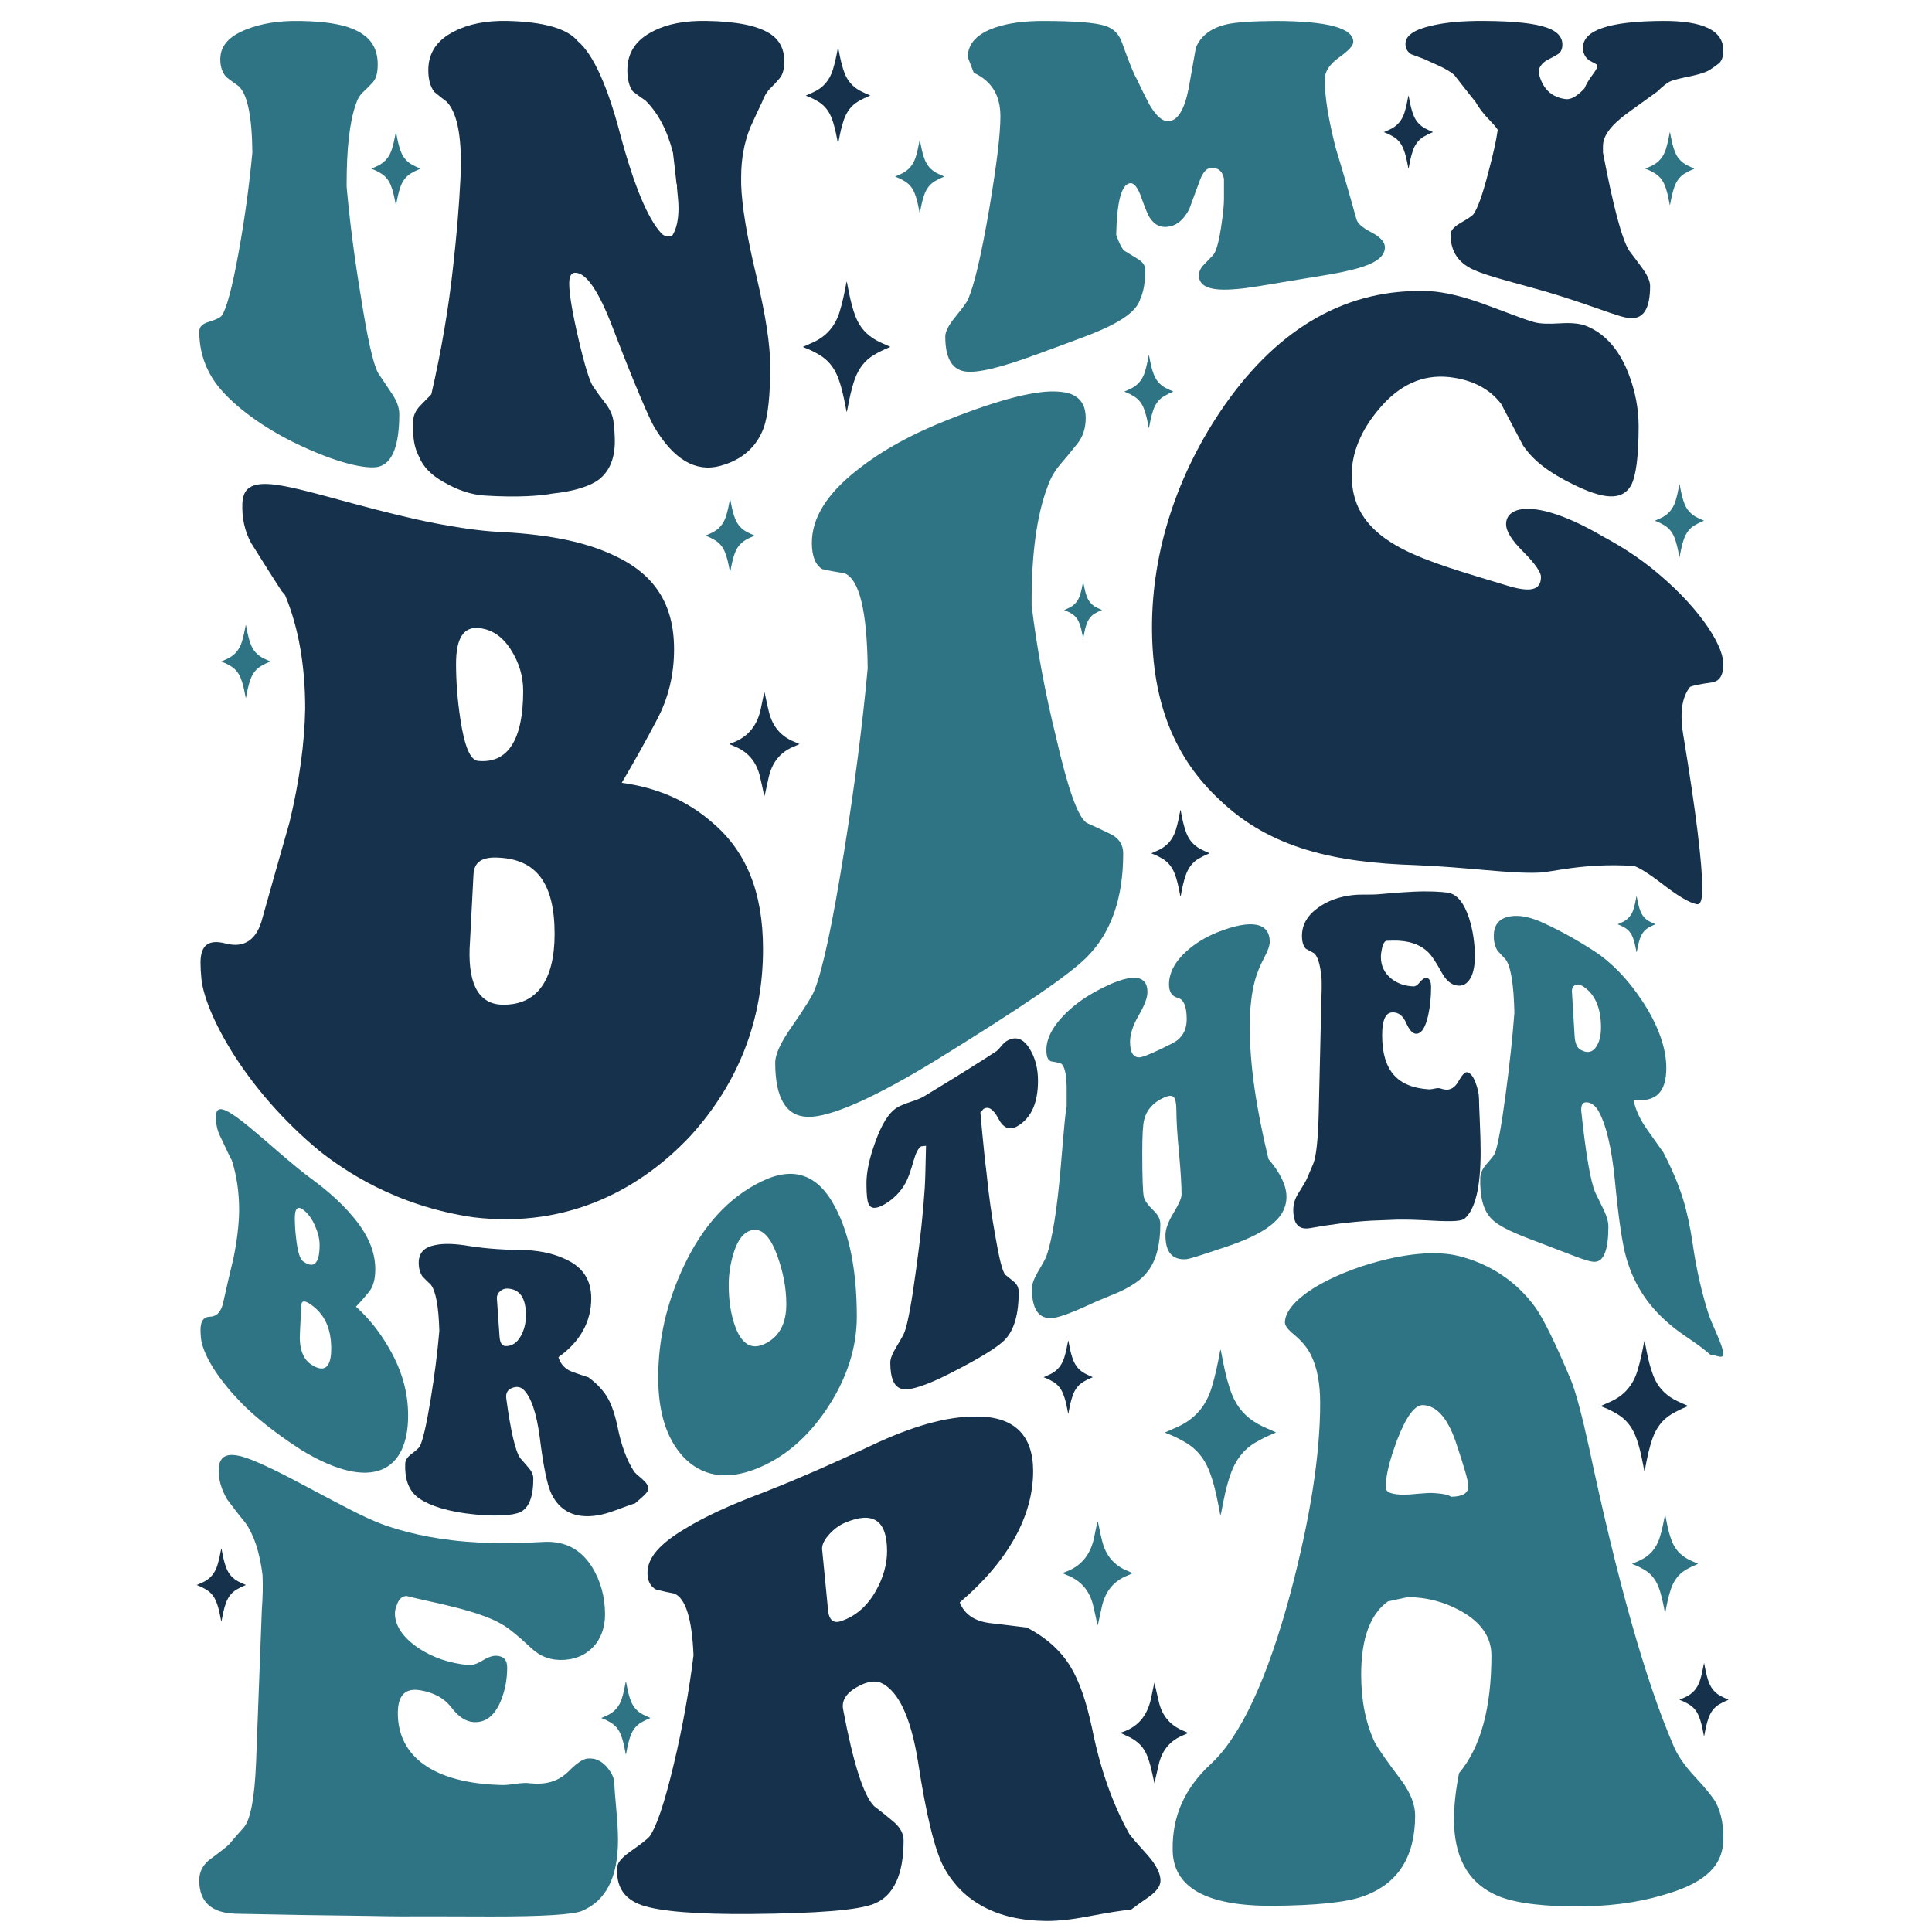 <?xml version="1.0" encoding="utf-8"?>
<!-- Generator: Adobe Illustrator 21.0.0, SVG Export Plug-In . SVG Version: 6.00 Build 0)  -->
<svg version="1.1" id="Layer_1" xmlns="http://www.w3.org/2000/svg" xmlns:xlink="http://www.w3.org/1999/xlink" x="0px" y="0px"
	 viewBox="0 0 1296 1296" style="enable-background:new 0 0 1296 1296;" xml:space="preserve">
<style type="text/css">
	.st0{fill:#FFFFFF;}
	.st1{fill:#2F7484;}
	.st2{fill:#16314B;}
</style>
<path class="st1" d="M1094.78,1049.05c1.79-0.8,3.43-1.52,5.07-2.25c6.9-3.09,11.32-8.32,13.54-15.53c1.5-4.86,2.51-9.82,3.42-14.81
	c0.03-0.14,0.07-0.29,0.23-0.41c0.36,1.86,0.7,3.72,1.08,5.57c0.85,4.17,1.84,8.3,3.41,12.27c2.07,5.25,5.59,9.17,10.54,11.87
	c2.23,1.21,4.59,2.12,6.89,3.2c-0.09,0.32-0.38,0.31-0.58,0.39c-2.63,1.07-5.18,2.3-7.62,3.75c-4.8,2.84-7.84,7.09-9.7,12.27
	c-1.79,4.97-2.8,10.14-3.77,15.31c-0.08,0.45-0.16,0.9-0.4,1.36c-0.19-1.04-0.38-2.09-0.59-3.13c-1.01-5.11-2.05-10.21-4.04-15.06
	c-1.87-4.54-4.79-8.18-9.02-10.71c-2.38-1.42-4.86-2.69-7.47-3.65C1095.48,1049.38,1095.19,1049.23,1094.78,1049.05z"/>
<path class="st1" d="M148.41,443.74c1.33-0.59,2.55-1.13,3.77-1.67c5.13-2.3,8.42-6.18,10.07-11.54c1.11-3.61,1.87-7.3,2.55-11.01
	c0.02-0.11,0.05-0.21,0.17-0.31c0.27,1.38,0.52,2.76,0.81,4.14c0.63,3.1,1.37,6.17,2.54,9.13c1.54,3.9,4.15,6.82,7.83,8.82
	c1.66,0.9,3.42,1.58,5.12,2.38c-0.07,0.24-0.28,0.23-0.43,0.29c-1.96,0.79-3.85,1.71-5.67,2.79c-3.57,2.11-5.83,5.27-7.21,9.12
	c-1.33,3.7-2.08,7.54-2.8,11.38c-0.06,0.33-0.12,0.67-0.3,1.01c-0.14-0.78-0.28-1.55-0.44-2.33c-0.75-3.8-1.52-7.59-3.01-11.2
	c-1.39-3.38-3.56-6.08-6.71-7.96c-1.77-1.06-3.61-2-5.56-2.72C148.93,443.99,148.72,443.88,148.41,443.74z"/>
<path class="st2" d="M772.32,572.43c1.58-0.7,3.03-1.34,4.47-1.99c6.08-2.73,9.98-7.33,11.94-13.69c1.32-4.29,2.21-8.66,3.02-13.06
	c0.02-0.13,0.06-0.25,0.2-0.37c0.32,1.64,0.62,3.28,0.96,4.91c0.75,3.68,1.63,7.32,3.01,10.82c1.83,4.63,4.93,8.09,9.29,10.46
	c1.97,1.07,4.05,1.87,6.08,2.82c-0.08,0.28-0.33,0.27-0.51,0.35c-2.32,0.94-4.57,2.03-6.72,3.3c-4.23,2.5-6.91,6.25-8.55,10.82
	c-1.57,4.39-2.47,8.94-3.32,13.5c-0.07,0.39-0.15,0.79-0.36,1.2c-0.17-0.92-0.34-1.84-0.52-2.76c-0.89-4.51-1.81-9-3.57-13.28
	c-1.64-4-4.23-7.21-7.95-9.44c-2.1-1.25-4.28-2.37-6.59-3.22C772.94,572.72,772.69,572.59,772.32,572.43z"/>
<path class="st2" d="M540.52,64.11c1.75-0.78,3.35-1.48,4.95-2.2c6.74-3.02,11.06-8.12,13.23-15.17c1.46-4.75,2.45-9.59,3.34-14.47
	c0.03-0.14,0.06-0.28,0.22-0.41c0.35,1.81,0.69,3.63,1.06,5.44c0.83,4.07,1.8,8.11,3.33,11.99c2.02,5.13,5.46,8.96,10.29,11.59
	c2.18,1.18,4.49,2.07,6.73,3.13c-0.09,0.31-0.37,0.3-0.57,0.38c-2.57,1.04-5.06,2.25-7.44,3.66c-4.69,2.77-7.65,6.93-9.47,11.99
	c-1.74,4.86-2.73,9.9-3.68,14.95c-0.08,0.44-0.16,0.87-0.39,1.33c-0.19-1.02-0.37-2.04-0.57-3.06c-0.98-4.99-2-9.97-3.95-14.71
	c-1.82-4.44-4.68-7.99-8.81-10.46c-2.33-1.39-4.74-2.63-7.3-3.57C541.21,64.44,540.93,64.3,540.52,64.11z"/>
<path class="st1" d="M600.47,118.44c1.33-0.59,2.55-1.13,3.77-1.67c5.13-2.3,8.42-6.18,10.07-11.54c1.11-3.61,1.87-7.3,2.55-11.01
	c0.02-0.11,0.05-0.21,0.17-0.31c0.27,1.38,0.52,2.76,0.81,4.14c0.63,3.1,1.37,6.17,2.54,9.13c1.54,3.9,4.15,6.82,7.83,8.82
	c1.66,0.9,3.42,1.58,5.12,2.38c-0.07,0.24-0.28,0.23-0.43,0.29c-1.96,0.79-3.85,1.71-5.67,2.79c-3.57,2.11-5.83,5.27-7.21,9.12
	c-1.33,3.7-2.08,7.54-2.8,11.38c-0.06,0.33-0.12,0.67-0.3,1.01c-0.14-0.78-0.28-1.55-0.44-2.33c-0.75-3.8-1.52-7.59-3.01-11.2
	c-1.39-3.38-3.56-6.08-6.71-7.96c-1.77-1.06-3.61-2-5.56-2.72C600.99,118.69,600.78,118.58,600.47,118.44z"/>
<path class="st1" d="M1110.1,349.29c1.33-0.59,2.55-1.13,3.77-1.67c5.13-2.3,8.42-6.18,10.07-11.54c1.11-3.61,1.87-7.3,2.55-11.01
	c0.02-0.11,0.05-0.21,0.17-0.31c0.27,1.38,0.52,2.76,0.81,4.14c0.63,3.1,1.37,6.17,2.54,9.13c1.54,3.9,4.15,6.82,7.83,8.82
	c1.66,0.9,3.42,1.58,5.12,2.38c-0.07,0.24-0.28,0.23-0.43,0.29c-1.96,0.79-3.85,1.71-5.67,2.79c-3.57,2.11-5.83,5.27-7.21,9.12
	c-1.33,3.7-2.08,7.54-2.8,11.38c-0.06,0.33-0.12,0.67-0.3,1.01c-0.14-0.78-0.28-1.55-0.44-2.33c-0.75-3.8-1.53-7.59-3.01-11.2
	c-1.39-3.38-3.56-6.08-6.71-7.96c-1.77-1.06-3.61-2-5.56-2.72C1110.62,349.53,1110.41,349.42,1110.1,349.29z"/>
<path class="st1" d="M754.16,262.69c1.33-0.59,2.55-1.13,3.77-1.67c5.13-2.3,8.42-6.18,10.07-11.54c1.11-3.61,1.87-7.3,2.55-11.01
	c0.02-0.11,0.05-0.21,0.17-0.31c0.27,1.38,0.52,2.76,0.81,4.14c0.63,3.1,1.37,6.17,2.54,9.13c1.54,3.9,4.15,6.82,7.83,8.82
	c1.66,0.9,3.42,1.58,5.12,2.38c-0.07,0.24-0.28,0.23-0.43,0.29c-1.96,0.79-3.85,1.71-5.67,2.79c-3.57,2.11-5.83,5.27-7.21,9.12
	c-1.33,3.7-2.08,7.54-2.8,11.38c-0.06,0.33-0.12,0.67-0.3,1.01c-0.14-0.78-0.28-1.55-0.44-2.33c-0.75-3.8-1.52-7.59-3.01-11.2
	c-1.39-3.38-3.56-6.08-6.71-7.96c-1.77-1.06-3.61-2-5.56-2.72C754.69,262.94,754.48,262.83,754.16,262.69z"/>
<path class="st2" d="M928.32,88.62c1.33-0.59,2.55-1.13,3.77-1.67c5.13-2.3,8.42-6.18,10.07-11.54c1.11-3.61,1.87-7.3,2.55-11.01
	c0.02-0.11,0.05-0.21,0.17-0.31c0.27,1.38,0.52,2.76,0.81,4.14c0.63,3.1,1.37,6.17,2.54,9.13c1.54,3.9,4.15,6.82,7.83,8.82
	c1.66,0.9,3.42,1.58,5.12,2.38c-0.07,0.24-0.28,0.23-0.43,0.29c-1.96,0.79-3.85,1.71-5.67,2.79c-3.57,2.11-5.83,5.27-7.21,9.12
	c-1.33,3.7-2.08,7.54-2.8,11.38c-0.06,0.33-0.12,0.67-0.3,1.01c-0.14-0.78-0.28-1.55-0.44-2.33c-0.75-3.8-1.52-7.59-3.01-11.2
	c-1.39-3.38-3.56-6.08-6.71-7.96c-1.77-1.06-3.61-2-5.56-2.72C928.84,88.87,928.63,88.76,928.32,88.62z"/>
<path class="st1" d="M736.47,1020.81c0.58,2.71,1.14,5.43,1.73,8.14c0.32,1.48,0.7,2.95,1.05,4.43c2.35,9.96,8.11,16.99,17.78,20.66
	c0.84,0.32,1.64,0.73,2.8,1.25c-1.34,0.61-2.37,1.15-3.44,1.56c-9.52,3.71-14.93,10.85-17.19,20.6c-0.84,3.62-1.58,7.27-2.38,10.9
	c-0.11,0.5-0.28,0.98-0.59,2.03c-1-4.91-1.92-9.22-2.96-13.52c-2.39-9.83-8.14-16.62-17.59-20.28c-0.85-0.33-1.66-0.73-2.48-1.09
	c0.07-0.64,0.57-0.69,0.96-0.82c11.58-3.99,17.74-12.44,19.96-24.17c0.6-3.2,1.34-6.38,2.01-9.57
	C736.24,1020.89,736.36,1020.85,736.47,1020.81z"/>
<path class="st2" d="M774.36,1128.69c1.07,4.59,2.05,8.79,3.02,12.99c2.23,9.64,8.02,16.15,17.23,19.69
	c0.7,0.27,1.38,0.61,2.06,0.94c0.05,0.02,0.05,0.13,0.12,0.35c-0.92,0.41-1.84,0.86-2.79,1.24c-8.88,3.5-14.34,9.96-16.57,19.18
	c-1.03,4.25-1.98,8.52-3.05,13.14c-0.86-3.88-1.56-7.44-2.45-10.96c-0.59-2.35-1.37-4.66-2.2-6.93c-2.2-6.02-6.38-10.25-12.08-13.04
	c-1.84-0.9-3.71-1.74-5.58-2.61c-0.03-0.76,0.68-0.72,1.09-0.86c11.34-3.89,17.06-12.32,19.21-23.67
	C772.95,1135.09,773.65,1132.07,774.36,1128.69z"/>
<path class="st2" d="M700.09,923.83c1.33-0.59,2.55-1.13,3.77-1.67c5.13-2.3,8.42-6.18,10.07-11.54c1.11-3.61,1.87-7.3,2.55-11.01
	c0.02-0.11,0.05-0.21,0.17-0.31c0.27,1.38,0.52,2.76,0.81,4.14c0.63,3.1,1.37,6.17,2.54,9.13c1.54,3.9,4.15,6.82,7.83,8.82
	c1.66,0.9,3.42,1.58,5.12,2.38c-0.07,0.24-0.28,0.23-0.43,0.29c-1.96,0.79-3.85,1.71-5.67,2.79c-3.57,2.11-5.83,5.27-7.21,9.12
	c-1.33,3.7-2.08,7.54-2.8,11.38c-0.06,0.33-0.12,0.67-0.3,1.01c-0.14-0.78-0.28-1.55-0.44-2.33c-0.75-3.8-1.52-7.59-3.01-11.2
	c-1.39-3.38-3.56-6.08-6.71-7.96c-1.77-1.06-3.61-2-5.56-2.72C700.61,924.07,700.4,923.96,700.09,923.83z"/>
<path class="st2" d="M1126.59,1140.21c1.33-0.59,2.55-1.13,3.77-1.67c5.13-2.3,8.42-6.18,10.07-11.54c1.11-3.61,1.87-7.3,2.55-11.01
	c0.02-0.11,0.05-0.21,0.17-0.31c0.27,1.38,0.52,2.76,0.81,4.14c0.63,3.1,1.37,6.17,2.54,9.13c1.54,3.9,4.15,6.82,7.83,8.82
	c1.66,0.9,3.42,1.58,5.12,2.38c-0.07,0.24-0.28,0.23-0.43,0.29c-1.96,0.79-3.85,1.71-5.67,2.79c-3.57,2.11-5.83,5.27-7.21,9.12
	c-1.33,3.7-2.08,7.54-2.8,11.38c-0.06,0.33-0.12,0.67-0.3,1.01c-0.14-0.78-0.28-1.55-0.44-2.33c-0.75-3.8-1.52-7.59-3.01-11.2
	c-1.39-3.38-3.56-6.08-6.71-7.96c-1.77-1.06-3.61-2-5.56-2.72C1127.11,1140.46,1126.9,1140.35,1126.59,1140.21z"/>
<path class="st1" d="M403.35,1152.45c1.33-0.59,2.55-1.13,3.77-1.67c5.13-2.3,8.42-6.18,10.07-11.54c1.11-3.61,1.87-7.3,2.55-11.01
	c0.02-0.11,0.05-0.21,0.17-0.31c0.27,1.38,0.52,2.76,0.81,4.14c0.63,3.1,1.37,6.17,2.54,9.13c1.54,3.9,4.15,6.82,7.83,8.82
	c1.66,0.9,3.42,1.58,5.12,2.38c-0.07,0.24-0.28,0.23-0.43,0.29c-1.96,0.79-3.85,1.71-5.67,2.79c-3.57,2.11-5.83,5.27-7.21,9.12
	c-1.33,3.7-2.08,7.54-2.8,11.38c-0.06,0.33-0.12,0.67-0.3,1.01c-0.14-0.78-0.28-1.55-0.44-2.33c-0.75-3.8-1.52-7.59-3.01-11.2
	c-1.39-3.38-3.56-6.08-6.71-7.96c-1.77-1.06-3.61-2-5.56-2.72C403.87,1152.7,403.66,1152.59,403.35,1152.45z"/>
<path class="st1" d="M1103.67,113.15c1.33-0.59,2.55-1.13,3.77-1.67c5.13-2.3,8.42-6.18,10.07-11.54c1.11-3.61,1.87-7.3,2.55-11.01
	c0.02-0.11,0.05-0.21,0.17-0.31c0.27,1.38,0.52,2.76,0.81,4.14c0.63,3.1,1.37,6.17,2.54,9.13c1.54,3.9,4.15,6.82,7.83,8.82
	c1.66,0.9,3.42,1.58,5.12,2.38c-0.07,0.24-0.28,0.23-0.43,0.29c-1.96,0.79-3.85,1.71-5.67,2.79c-3.57,2.11-5.83,5.27-7.21,9.12
	c-1.33,3.7-2.08,7.54-2.8,11.38c-0.06,0.33-0.12,0.67-0.3,1.01c-0.14-0.78-0.28-1.55-0.44-2.33c-0.75-3.8-1.53-7.59-3.01-11.2
	c-1.39-3.38-3.56-6.08-6.71-7.96c-1.77-1.06-3.61-2-5.56-2.72C1104.19,113.4,1103.98,113.29,1103.67,113.15z"/>
<path class="st1" d="M249.09,113.15c1.33-0.59,2.55-1.13,3.77-1.67c5.13-2.3,8.42-6.18,10.07-11.54c1.11-3.61,1.87-7.3,2.55-11.01
	c0.02-0.11,0.05-0.21,0.17-0.31c0.27,1.38,0.52,2.76,0.81,4.14c0.63,3.1,1.37,6.17,2.54,9.13c1.54,3.9,4.15,6.82,7.83,8.82
	c1.66,0.9,3.42,1.58,5.12,2.38c-0.07,0.24-0.28,0.23-0.43,0.29c-1.96,0.79-3.85,1.71-5.67,2.79c-3.57,2.11-5.83,5.27-7.21,9.12
	c-1.33,3.7-2.08,7.54-2.8,11.38c-0.06,0.33-0.12,0.67-0.3,1.01c-0.14-0.78-0.28-1.55-0.44-2.33c-0.75-3.8-1.52-7.59-3.01-11.2
	c-1.39-3.38-3.56-6.08-6.71-7.96c-1.77-1.06-3.61-2-5.56-2.72C249.61,113.4,249.4,113.29,249.09,113.15z"/>
<path class="st1" d="M473.25,359.29c1.33-0.59,2.55-1.13,3.77-1.67c5.13-2.3,8.42-6.18,10.07-11.54c1.11-3.61,1.87-7.3,2.55-11.01
	c0.02-0.11,0.05-0.21,0.17-0.31c0.27,1.38,0.52,2.76,0.81,4.14c0.63,3.1,1.37,6.17,2.54,9.13c1.54,3.9,4.15,6.82,7.83,8.82
	c1.66,0.9,3.42,1.58,5.12,2.38c-0.07,0.24-0.28,0.23-0.43,0.29c-1.96,0.79-3.85,1.71-5.67,2.79c-3.57,2.11-5.83,5.27-7.21,9.12
	c-1.33,3.7-2.08,7.54-2.8,11.38c-0.06,0.33-0.12,0.67-0.3,1.01c-0.14-0.78-0.28-1.55-0.44-2.33c-0.75-3.8-1.52-7.59-3.01-11.2
	c-1.39-3.38-3.56-6.08-6.71-7.96c-1.77-1.06-3.61-2-5.56-2.72C473.78,359.53,473.57,359.42,473.25,359.29z"/>
<path class="st2" d="M131.98,1063.24c1.33-0.59,2.55-1.13,3.77-1.67c5.13-2.3,8.42-6.18,10.07-11.54c1.11-3.61,1.87-7.3,2.55-11.01
	c0.02-0.11,0.05-0.21,0.17-0.31c0.27,1.38,0.52,2.76,0.81,4.14c0.63,3.1,1.37,6.17,2.54,9.13c1.54,3.9,4.15,6.82,7.83,8.82
	c1.66,0.9,3.42,1.58,5.12,2.38c-0.07,0.24-0.28,0.23-0.43,0.29c-1.96,0.79-3.85,1.71-5.67,2.79c-3.57,2.11-5.83,5.27-7.21,9.12
	c-1.33,3.7-2.08,7.54-2.8,11.38c-0.06,0.33-0.12,0.67-0.3,1.01c-0.14-0.78-0.28-1.55-0.44-2.33c-0.75-3.8-1.52-7.59-3.01-11.2
	c-1.39-3.38-3.56-6.08-6.71-7.96c-1.77-1.06-3.61-2-5.56-2.72C132.5,1063.49,132.29,1063.38,131.98,1063.24z"/>
<path class="st2" d="M538.58,232.7c2.37-1.05,4.55-2.01,6.71-2.98c9.14-4.1,15-11.02,17.94-20.56c1.98-6.44,3.33-13.01,4.54-19.61
	c0.03-0.19,0.09-0.38,0.3-0.55c0.48,2.46,0.93,4.92,1.44,7.38c1.13,5.52,2.44,10.99,4.52,16.26c2.74,6.95,7.4,12.15,13.96,15.72
	c2.95,1.61,6.09,2.81,9.13,4.24c-0.12,0.43-0.5,0.41-0.77,0.52c-3.48,1.41-6.86,3.05-10.09,4.96c-6.36,3.76-10.38,9.39-12.84,16.25
	c-2.36,6.59-3.7,13.42-4.99,20.28c-0.11,0.59-0.22,1.19-0.53,1.8c-0.26-1.38-0.5-2.77-0.78-4.14c-1.33-6.77-2.72-13.52-5.36-19.95
	c-2.47-6.01-6.35-10.84-11.95-14.18c-3.16-1.88-6.43-3.57-9.9-4.84C539.51,233.14,539.13,232.95,538.58,232.7z"/>
<path class="st1" d="M781.39,960.95c3.02-1.34,5.78-2.56,8.53-3.79c11.61-5.21,19.06-14,22.8-26.14c2.52-8.18,4.23-16.53,5.76-24.93
	c0.04-0.24,0.11-0.48,0.38-0.7c0.61,3.13,1.19,6.26,1.82,9.37c1.44,7.02,3.1,13.97,5.75,20.66c3.49,8.84,9.41,15.44,17.74,19.98
	c3.75,2.04,7.73,3.57,11.6,5.39c-0.15,0.54-0.64,0.52-0.98,0.66c-4.43,1.8-8.72,3.88-12.83,6.31c-8.08,4.78-13.19,11.94-16.32,20.66
	c-3.01,8.37-4.71,17.06-6.34,25.77c-0.14,0.75-0.28,1.51-0.68,2.29c-0.33-1.76-0.64-3.51-0.99-5.27c-1.69-8.6-3.45-17.19-6.81-25.35
	c-3.14-7.64-8.07-13.78-15.19-18.02c-4.01-2.39-8.17-4.53-12.58-6.15C782.57,961.52,782.09,961.27,781.39,960.95z"/>
<path class="st2" d="M1073.72,943.18c2.37-1.05,4.55-2.01,6.71-2.98c9.14-4.1,15-11.02,17.94-20.56c1.98-6.44,3.33-13.01,4.54-19.61
	c0.03-0.19,0.09-0.38,0.3-0.55c0.48,2.46,0.93,4.92,1.44,7.38c1.13,5.52,2.44,10.99,4.52,16.26c2.74,6.95,7.4,12.15,13.96,15.72
	c2.95,1.61,6.09,2.81,9.13,4.24c-0.12,0.43-0.5,0.41-0.77,0.52c-3.48,1.41-6.86,3.05-10.09,4.96c-6.36,3.76-10.38,9.39-12.84,16.25
	c-2.36,6.59-3.7,13.42-4.99,20.28c-0.11,0.59-0.22,1.19-0.53,1.8c-0.26-1.38-0.5-2.77-0.78-4.14c-1.33-6.77-2.72-13.52-5.36-19.95
	c-2.47-6.01-6.35-10.84-11.95-14.18c-3.16-1.88-6.43-3.57-9.9-4.84C1074.65,943.62,1074.28,943.43,1073.72,943.18z"/>
<path class="st2" d="M512.94,464.65c0.58,2.71,1.14,5.43,1.73,8.14c0.32,1.48,0.7,2.95,1.05,4.43c2.35,9.96,8.11,16.99,17.78,20.66
	c0.84,0.32,1.64,0.73,2.8,1.25c-1.34,0.61-2.37,1.15-3.44,1.56c-9.52,3.71-14.93,10.85-17.19,20.6c-0.84,3.62-1.58,7.27-2.38,10.9
	c-0.11,0.5-0.28,0.98-0.59,2.03c-1-4.91-1.92-9.22-2.96-13.52c-2.39-9.83-8.14-16.62-17.59-20.28c-0.85-0.33-1.66-0.73-2.48-1.09
	c0.07-0.64,0.57-0.69,0.96-0.82c11.58-3.99,17.74-12.44,19.96-24.17c0.6-3.2,1.34-6.38,2.01-9.57
	C512.72,464.73,512.83,464.69,512.94,464.65z"/>
<path class="st1" d="M713.88,409.21c1.03-0.46,1.96-0.87,2.9-1.29c3.95-1.77,6.48-4.76,7.75-8.88c0.86-2.78,1.44-5.62,1.96-8.47
	c0.02-0.08,0.04-0.16,0.13-0.24c0.21,1.06,0.4,2.13,0.62,3.18c0.49,2.38,1.05,4.75,1.95,7.02c1.19,3,3.2,5.25,6.03,6.79
	c1.28,0.69,2.63,1.21,3.94,1.83c-0.05,0.18-0.22,0.18-0.33,0.23c-1.5,0.61-2.96,1.32-4.36,2.14c-2.75,1.62-4.48,4.06-5.54,7.02
	c-1.02,2.84-1.6,5.8-2.15,8.76c-0.05,0.26-0.09,0.51-0.23,0.78c-0.11-0.6-0.22-1.19-0.34-1.79c-0.58-2.92-1.17-5.84-2.31-8.61
	c-1.07-2.6-2.74-4.68-5.16-6.12c-1.36-0.81-2.78-1.54-4.27-2.09C714.28,409.4,714.12,409.31,713.88,409.21z"/>
<path class="st1" d="M1085.14,620.01c1.03-0.46,1.96-0.87,2.9-1.29c3.95-1.77,6.48-4.76,7.75-8.88c0.86-2.78,1.44-5.62,1.96-8.47
	c0.02-0.08,0.04-0.16,0.13-0.24c0.21,1.06,0.4,2.13,0.62,3.18c0.49,2.38,1.05,4.75,1.95,7.02c1.19,3,3.2,5.25,6.03,6.79
	c1.28,0.69,2.63,1.21,3.94,1.83c-0.05,0.18-0.22,0.18-0.33,0.23c-1.5,0.61-2.96,1.32-4.36,2.14c-2.75,1.62-4.48,4.06-5.54,7.02
	c-1.02,2.84-1.6,5.8-2.15,8.76c-0.05,0.26-0.09,0.51-0.23,0.78c-0.11-0.6-0.22-1.19-0.34-1.79c-0.58-2.92-1.17-5.84-2.31-8.61
	c-1.07-2.6-2.74-4.68-5.16-6.12c-1.36-0.81-2.78-1.54-4.27-2.09C1085.54,620.2,1085.38,620.12,1085.14,620.01z"/>
<path class="st1" d="M169.29,102.24c-0.23-23.88-3.25-38.81-9.08-44.36c-2.02-1.41-4.82-3.49-8.41-6.18
	c-2.69-3.03-4.03-6.95-4.03-11.86c0-9.11,5.83-15.56,17.49-20.13c9.64-3.85,21.52-5.91,35.65-5.66c19.95,0.24,33.97,3.07,42.04,8.67
	c6.95,4.47,10.43,11.37,10.43,20.5c0,5.54-1.07,9.49-3.2,11.86c-2.13,2.37-4.32,4.58-6.56,6.62c-2.24,2.05-3.93,4.91-5.04,8.6
	c-4.03,11.58-6.05,29.2-6.05,52.92c0,0.66,0,1.32,0,1.98c2.02,22.96,5.15,47.23,9.42,72.93c4.48,28.87,8.41,46.25,11.77,52.23
	c2.91,4.32,6,8.91,9.25,13.78c3.25,4.87,4.88,9.38,4.88,13.54c0,21.32-4.71,33.3-14.12,35.47c-7.18,1.58-26.35-1.44-57.51-16.79
	c-25.11-12.64-41.82-26.97-50.11-37.51c-8.3-10.71-12.44-22.95-12.44-36.48c0-3.19,2.13-5.23,6.39-6.45
	c5.16-1.55,8.07-3.14,8.74-4.29c3.14-4.41,6.95-18.38,11.43-43.17C164.24,146.2,167.27,123.91,169.29,102.24z"/>
<path class="st2" d="M381.83,190.22c0,6.88,2.07,19.4,6.22,37.17c4.15,17.77,7.4,28.23,9.75,31.76c2.35,3.53,4.88,7.01,7.57,10.43
	c3.36,4.15,5.38,8.26,6.05,12.39c0.67,5.19,1.01,9.88,1.01,14.07c0,11.53-3.59,20.12-10.76,25.7c-5.83,4.33-16.26,7.8-31.28,9.38
	c-6.95,1.33-22.09,2.78-45.4,1.3c-8.97-0.6-18.16-3.65-27.58-9.18c-8.3-4.59-13.79-10.45-16.48-17.19
	c-2.47-4.88-3.7-10.32-3.7-16.32c0-1.04,0-2.15,0-3.33c0-1.18,0-2.55,0-4.12c0-3.4,1.46-6.65,4.37-9.85
	c2.47-2.48,5.04-5.12,7.74-7.91c6.73-29.27,11.54-57.6,14.46-84.33c2.46-21.54,4.15-41.53,5.04-59.77
	c1.35-26.67-1.68-44.24-9.08-52.11c-2.02-1.48-4.82-3.69-8.41-6.64c-2.69-3.49-4.04-8.34-4.04-14.6c0-11.66,5.83-20.31,17.49-26.08
	c9.42-4.89,21.3-7.25,35.65-6.96c24.43,0.59,40.13,5.15,47.08,13.52c10.53,8.93,20.06,30.28,28.59,62.79
	c9.42,34.98,18.61,56.62,27.58,66.24c2.24,2.2,4.71,2.6,7.4,1.22c2.69-4.33,4.04-10.37,4.04-18.19c0-2.96-0.34-7.51-1.01-13.67
	c0-0.54,0-1.22,0-2.03c-0.11-0.26-0.22-0.52-0.34-0.78c-0.67-6.45-1.46-13.32-2.35-20.63c-3.82-15.03-9.98-26.74-18.5-35.12
	c-2.02-1.32-4.82-3.33-8.41-6.05c-2.47-3.31-3.7-8.09-3.7-14.34c0-11.65,5.83-20.45,17.49-26.16c9.42-4.86,21.3-7.07,35.65-6.8
	c19.73,0.29,33.74,3.11,42.04,8.24c6.73,4.12,10.09,10.35,10.09,18.82c0,5.14-1.01,8.9-3.03,11.31c-2.02,2.42-4.15,4.72-6.39,6.92
	c-2.24,2.2-4.04,5.16-5.38,8.89c-2.69,5.64-5.38,11.44-8.07,17.41c-4.03,10-6.05,21.1-6.05,33.09c0-0.52,0,1.17,0,5.08
	c0.45,14.25,3.92,35.42,10.42,62.3c6.05,25.66,9.08,45.24,9.08,59.81c0,19.24-1.46,32.83-4.37,41.03
	c-4.71,12.85-14.46,21.62-29.26,25.6c-16.37,4.36-31.17-4.11-44.39-26.45c-3.36-5.97-12.56-26.95-27.58-66.11
	c-9.42-24.71-17.94-37.4-25.56-36.99C383.06,183.13,381.83,185.54,381.83,190.22z"/>
<path class="st1" d="M653.22,48.81c-1.35-3.46-2.69-6.95-4.04-10.46c0-9.06,6.28-15.9,18.83-20.04c8.74-2.91,19.28-4.26,31.61-4.26
	c21.07,0.01,34.86,1.1,41.37,3.14c5.83,1.71,9.75,5.61,11.77,11.7c4.71,13.2,7.96,21.11,9.75,24.04c2.69,5.75,5.49,11.42,8.41,17.03
	c4.71,8.12,9.19,11.81,13.45,11.29c6.05-0.74,10.43-8.49,13.12-22.68c1.57-8.95,3.14-17.83,4.71-26.63
	c3.36-8.08,10.31-13.26,20.85-15.67c6.05-1.36,16.82-2.08,32.29-2.22c34.98,0.06,52.46,4.65,52.46,14.09
	c0,2.45-3.19,5.86-9.58,10.41c-6.39,4.55-9.58,9.52-9.58,14.78c0,11.53,2.46,26.74,7.4,46.04c4.71,15.43,9.3,31.21,13.79,47.42
	c0.67,2.95,4.04,5.91,10.09,9.04c6.05,3.14,9.08,6.54,9.08,10.05c0,7.41-8.63,12.24-25.89,15.99c-7.63,1.82-19.96,3.65-37,6.48
	c-16.82,2.82-29.04,5-36.66,5.54c-16.82,1.53-25.22-1.29-25.22-9.17c0-2.43,1.06-4.78,3.2-7.02c2.13-2.23,4.2-4.39,6.22-6.47
	c2.02-2.07,3.81-8.24,5.38-18.27c1.34-8.81,2.02-15.28,2.02-19.57c0-8.56,0-13.02,0-13.52c-1.12-5.51-4.37-7.87-9.75-7.03
	c-2.69,0.59-5.04,3.84-7.06,9.85c-3.81,10.34-5.94,16.26-6.39,17.36c-3.36,6.63-7.62,10.6-12.78,11.77
	c-5.83,1.33-10.43-0.55-13.79-5.79c-1.13-1.51-3.25-6.66-6.39-15.53c-2.24-5.53-4.6-8.07-7.06-7.59c-5.61,1.1-8.63,12.48-9.08,34.62
	c2.02,5.68,3.81,9.2,5.38,10.6c2.91,1.77,6,3.66,9.25,5.66c3.25,2.01,4.88,4.43,4.88,7.3c0,8.07-1.12,14.54-3.36,19.4
	c-1.8,6.36-8.63,12.31-20.51,18.17c-4.49,2.25-10.15,4.66-16.98,7.25c-6.84,2.59-17.1,6.34-30.77,11.38
	c-25.11,9.31-41.82,13.44-50.11,11.73c-8.3-1.66-12.44-9.48-12.44-23.27c0-3.22,2.13-7.49,6.39-12.71c5.16-6.36,8.07-10.31,8.74-12
	c4.26-9.31,9.08-30.12,14.46-61.42c4.93-29.51,7.4-49.68,7.4-61.65C671.05,63.82,665.11,54.31,653.22,48.81z"/>
<path class="st2" d="M1075.29,102.4c6.73,35.25,12.66,58.44,17.82,66.1c2.91,3.73,5.94,7.77,9.08,12.16
	c3.14,4.4,4.71,8.19,4.71,11.21c0,15.56-4.71,22.6-14.13,21.44c-6.95-0.44-26.01-8.99-57.17-18.09
	c-25.11-7.11-41.82-11.01-50.11-15.8c-8.3-4.68-12.44-11.97-12.44-22.17c0-2.38,2.02-4.85,6.05-7.33c5.15-3,8.18-4.94,9.08-5.95
	c2.91-3.77,6.27-13.19,10.09-27.89c3.36-12.58,5.49-22.12,6.39-28.81c0-0.6-1.68-2.72-5.04-6.26c-4.26-4.35-7.51-8.5-9.75-12.54
	c-4.03-5.01-8.86-11.17-14.46-18.33c-2.24-1.88-5.5-3.84-9.75-5.85c-3.59-1.65-7.17-3.27-10.76-4.87c-2.02-0.7-4.82-1.74-8.41-3.11
	c-2.47-1.64-3.7-3.94-3.7-6.91c0-5.52,5.83-9.55,17.49-12.19c9.42-2.24,21.3-3.3,35.65-3.18c19.73,0.13,33.74,1.59,42.04,4.62
	c6.72,2.41,10.09,6.2,10.09,11.22c0,3.04-1.01,5.21-3.03,6.47c-2.02,1.27-4.15,2.44-6.39,3.52c-2.24,1.08-3.98,2.56-5.21,4.42
	c-1.23,1.87-1.51,3.94-0.84,6.24c2.69,9.5,8.63,14.88,17.82,15.97c3.36,0.39,7.51-1.93,12.44-7.16c1.12-2.77,3.03-5.94,5.72-9.57
	c2.02-2.73,3.03-4.6,3.03-5.57c0-0.49-0.39-0.92-1.18-1.31c-0.79-0.38-2.3-1.23-4.54-2.5c-2.69-2.1-4.03-4.86-4.03-8.31
	c0-11.91,17.71-17.8,53.14-18.03c27.35-0.22,41.03,6.35,41.03,19.75c0,4.25-1.07,7.23-3.2,8.89c-2.13,1.66-4.15,3.08-6.05,4.29
	c-1.91,1.21-5.55,2.49-10.93,3.75c-8.3,1.68-13.51,2.94-15.64,3.96c-2.13,1.02-4.99,3.34-8.58,6.82
	c-13.01,9.49-21.08,14.96-24.21,17.7c-8.07,6.62-12.11,12.75-12.11,18.86C1075.29,99.26,1075.29,100.71,1075.29,102.4z"/>
<path class="st2" d="M162.58,337.59c1.17-26.6,39.78-6.72,115.84,10.62c8.58,1.87,19.01,4.01,31.3,5.89
	c12.29,1.86,19.79,2.38,22.52,2.54c31.2,1.46,57.53,5.65,78.98,15.63c27.29,12.43,40.95,32.26,40.95,63.33
	c0,16.96-3.8,32.67-11.41,47.09c-7.61,14.41-15.5,28.6-23.69,42.43c23.4,3.18,43.68,11.72,60.85,26.74
	c22.61,19.21,33.93,46.55,33.93,84.83c0,47.06-16.19,89.45-48.56,125.15c-32.37,34.58-80.93,62.47-145.67,54.73
	c-52.65-7.64-86.98-31.73-102.96-44.21c-50.71-41.79-77.23-93.02-79.56-115.78c-0.39-4.17-0.59-7.73-0.59-10.69
	c0-12.27,5.65-15.88,16.97-12.97c12.87,3.39,21.06-3.08,24.57-17.09c5.85-20.91,11.89-42.21,18.14-64.12
	c6.63-27.44,10.14-53.36,10.53-76.26c0-29.22-4.49-54.69-13.46-76.19c-0.78-0.91-1.56-1.83-2.34-2.75
	c-5.46-8.45-12.28-19.15-20.48-32.31C164.14,356.29,162.19,347.42,162.58,337.59z M305.92,445.14c0,12.21,0.97,24.71,2.92,37.45
	c2.72,18.01,6.63,27.25,11.7,27.81c20.27,2.03,30.42-14.41,30.42-46.91c0-10.02-2.84-19.3-8.48-28.02
	c-5.66-8.73-12.78-13.37-21.35-14.16C310.98,420.34,305.92,428.1,305.92,445.14z M334.59,575.32c-10.92-0.68-16.58,2.73-16.97,11.28
	c-0.78,15.17-1.56,30.17-2.34,44.99c-1.96,26.65,4.87,41.26,20.48,42.32c24.18,1.13,36.27-16.08,36.27-47.42
	C372.03,592.24,359.54,576.52,334.59,575.32z"/>
<path class="st1" d="M582.05,448.35c-0.39-38.75-5.66-60.09-15.8-63.93c-3.51-0.42-8.39-1.25-14.63-2.63
	c-4.68-2.83-7.02-8.75-7.02-17.67c0-16.66,10.14-32.95,30.42-48.82c16.76-13.33,37.44-24.57,62.01-34.16
	c34.71-13.71,59.09-19.69,73.13-18.41c12.08,0.71,18.14,6.55,18.14,17.71c0,6.78-1.86,12.48-5.56,17.16
	c-3.71,4.68-7.51,9.28-11.41,13.8c-3.9,4.53-6.83,9.7-8.78,15.51c-7.02,18.68-10.53,44.24-10.53,76.44c0,0.89,0,1.79,0,2.68
	c3.51,28.93,8.97,58.4,16.38,88.47c7.8,34.21,14.62,53.48,20.48,57.48c5.06,2.26,10.43,4.75,16.09,7.52
	c5.65,2.78,8.48,7.16,8.48,13.03c0,30.2-8.19,53.39-24.57,69.68c-12.49,12.49-45.84,34.89-100.04,68.37
	c-43.69,26.86-72.75,39.1-87.17,38.6c-14.43-0.46-21.65-12.68-21.65-36.39c0-5.57,3.7-13.55,11.12-24.14
	c8.97-12.91,14.04-21.15,15.21-24.4c5.46-13.46,12.08-44.27,19.89-93.06C573.28,527.39,578.54,486.39,582.05,448.35z"/>
<path class="st2" d="M1033.69,386.95c0-3.02-3.9-8.83-11.7-16.66c-7.81-7.78-11.7-13.79-11.7-18.75c0-12.91,21.84-17.08,65.52,8.65
	c-0.39-0.21,3.12,1.56,10.53,5.98c7.41,4.44,14.23,9.2,20.48,14.09c31.98,25.39,48.36,51.26,49.14,63.94
	c0.38,8.58-2.34,13.05-8.19,13.68c-8.19,1.08-12.87,2.24-14.04,2.86c-5.47,6.85-7.02,17.41-4.68,31.67
	c8.58,51.8,12.87,87.21,12.87,103.69c0,7.37-1.17,10.82-3.51,10.44c-5.47-0.88-13.46-5.98-23.99-14.1
	c-10.53-8.06-16.77-11.39-18.72-11.57c-33.55-2.17-54.8,4.35-63.77,4.52c-19.51,0.78-47-3.64-82.49-5.07
	c-53.44-1.68-97.12-11.04-131.05-43.53c-30.42-28.1-45.63-65.67-45.63-116.09c0-50.29,16.38-102.7,49.14-149.52
	c36.27-51.52,82.1-78.38,137.48-75.84c8.19,0.47,19.98,2.81,35.39,8.39c15.4,5.62,26.81,10.25,34.22,12.36
	c3.9,1.12,9.74,1.29,17.55,0.8c7.8-0.5,13.65,0.18,17.55,1.77c12.48,5.09,21.84,15.63,28.08,31.34c4.68,11.87,7.02,23.99,7.02,35.87
	c0,20.39-1.76,33.83-5.25,40.05c-6.22,10.37-19.06,8.68-38.49-0.9c-15.56-7.57-26.84-15.69-33.83-26.26
	c-5.06-9.58-9.92-18.8-14.58-27.71c-7.39-9.87-19.06-16.36-35-18.11c-17.89-1.9-33.44,5.35-46.66,21.03
	c-12.45,14.49-18.67,29.83-18.67,44.81c0,22.26,11.25,37.52,33.78,49.31c18.24,9.4,41.35,15.84,69.3,24.37
	C1025.73,397.46,1033.69,396.54,1033.69,386.95z"/>
<path class="st1" d="M144.87,748.53c0.43-11.71,14.68,0.53,42.75,24.92c3.16,2.7,7.02,5.99,11.55,9.7c4.53,3.71,7.3,5.79,8.31,6.54
	c11.51,8.39,21.23,16.86,29.15,26.31c10.07,11.94,15.11,23.35,15.11,35.45c0,6.6-1.4,11.67-4.21,15.15
	c-2.81,3.48-5.72,6.79-8.74,9.93c8.64,7.8,16.12,17.12,22.46,28.31c8.35,14.51,12.52,29.18,12.52,44.74
	c0,36.97-23.9,52.12-71.68,23.06c-19.43-12.47-32.1-23.61-38-29.36c-18.71-18.59-28.5-35.65-29.36-46.34
	c-0.15-1.89-0.22-3.52-0.22-4.92c0-5.74,2.08-8.62,6.26-8.76c4.75-0.08,7.77-3.49,9.07-10.03c2.16-9.77,4.39-19.37,6.69-28.81
	c2.45-11.85,3.74-22.64,3.89-32.38c0-12.45-1.66-23.67-4.97-33.85c-0.29-0.47-0.58-0.95-0.86-1.43c-2.02-4.2-4.53-9.48-7.56-15.96
	C145.44,756.97,144.72,752.87,144.87,748.53z M197.77,817.15c0,4.75,0.36,9.84,1.08,15.28c1.01,7.68,2.45,12.19,4.32,13.57
	c7.48,5.45,11.23,1.6,11.23-10.96c0-3.86-1.05-8.14-3.13-12.89c-2.09-4.75-4.72-8.28-7.88-10.65
	C199.64,808.71,197.77,810.53,197.77,817.15z M208.35,874.98c-4.03-2.79-6.12-2.61-6.26,0.76c-0.29,5.96-0.58,11.91-0.86,17.83
	c-0.72,10.59,1.8,17.96,7.56,21.77c8.92,5.83,13.39,1.99,13.39-10.7C222.17,890.88,217.56,881.29,208.35,874.98z"/>
<path class="st2" d="M339.62,938.23c3.02,22.22,6.12,35.22,9.28,39.78c1.87,2.12,3.81,4.37,5.83,6.73c2.01,2.37,3.02,4.73,3.02,7.12
	c0,12.24-2.95,19.76-8.85,22.54c-4.61,2.1-16.92,3.42-36.92,0.74c-16.41-2.3-27.31-6.83-32.71-11.49c-5.4-4.7-7.88-12.09-7.45-21.98
	c0.15-2.24,1.51-4.31,4.1-6.27c3.17-2.4,5.04-4.1,5.61-5.01c2.01-3.73,4.46-14.11,7.34-31.63c2.59-15.73,4.53-31.05,5.83-45.87
	c-0.43-16.54-2.38-27.04-5.83-31.26c-1.29-1.17-3.1-2.91-5.4-5.25c-1.73-2.5-2.59-5.58-2.59-9.22c0-6.82,3.74-10.62,11.23-11.98
	c6.05-1.26,13.67-0.86,22.89,0.7c3.31,0.5,6.33,0.89,9.07,1.19c12.81,1.38,20.87,1.34,24.18,1.39c11.95,0.06,22.46,2.02,31.52,6.42
	c11.23,5.26,16.84,13.69,16.84,26.11c0,15.41-7.34,29.05-22.02,39.39c1.44,4.78,4.53,8.11,9.28,9.87c7.05,2.56,10.65,3.64,10.8,3.63
	c5.9,4.38,10.29,9.07,13.17,14.25c2.59,4.61,4.75,11.06,6.48,19.29c2.45,12.23,6.12,22.1,11.01,29.69c0.29,0.53,2.16,2.28,5.61,5.19
	c2.59,2.21,3.89,4.28,3.89,6.23c0,1.5-1.22,3.31-3.67,5.4c-1.73,1.47-3.45,2.99-5.18,4.57c-2.59,0.74-6.84,2.3-12.74,4.48
	c-4.9,1.84-9.07,3-12.52,3.55c-14.97,2.36-25.26-2.83-30.88-14.57c-2.74-5.75-5.33-18.12-7.77-37.7
	c-2.16-16.41-5.83-27.21-11.01-32.18c-1.73-1.55-3.82-2.03-6.26-1.45C340.77,931.67,339.05,934.15,339.62,938.23z M340.27,864.37
	c-1.87-0.07-3.56,0.61-5.07,2.06c-1.51,1.44-2.13,3.22-1.84,5.33c0.58,8.34,1.15,16.62,1.73,24.81c0.29,4.14,1.58,6.27,3.89,6.37
	c4.32,0.19,7.77-2.06,10.36-6.65c2.3-4.12,3.46-8.76,3.46-13.88C352.8,870.53,348.62,864.66,340.27,864.37z"/>
<path class="st1" d="M574.76,883.28c0,20.99-6.84,42.09-20.51,62.37c-12.95,19.11-28.57,32.3-46.85,39.56
	c-20.44,8.08-36.85,5.04-49.23-8.15c-11.09-12.13-16.63-29.73-16.63-52.91c0-25.59,5.61-50.13,16.84-74.14
	c12.96-27.81,30.45-46.84,52.47-57.5c21.3-10.38,37.79-5.01,49.44,17.34C569.93,828.02,574.76,852.59,574.76,883.28z M527.47,874.88
	c0-10.83-2.09-21.84-6.26-33.07c-5.18-14.06-11.59-19.32-19.22-15.78c-4.46,2.06-7.92,7.45-10.36,16.13
	c-1.87,6.61-2.81,13.19-2.81,19.74c0,11.15,1.58,20.8,4.75,28.99c4.32,10.93,10.65,14.56,19,10.79
	C522.5,897.16,527.47,888.16,527.47,874.88z"/>
<path class="st2" d="M661.77,786.76c1.44,14.58,3.38,28.56,5.83,42c2.59,15.3,4.82,24.1,6.69,26.29c1.87,1.48,3.85,3.09,5.94,4.82
	c2.09,1.74,3.13,4.06,3.13,6.91c0,14.66-3.02,25.26-9.07,31.7c-4.61,5.01-16.92,12.57-36.92,22.77
	c-15.98,8.14-26.67,11.59-32.06,10.52c-5.4-1.08-8.1-6.98-8.1-17.76c0-2.53,1.37-6.01,4.1-10.5c3.31-5.46,5.18-8.93,5.61-10.35
	c2.16-6.08,4.68-19.78,7.56-41.29c2.88-20.65,4.82-38.95,5.83-54.74c0.29-4.14,0.57-13.64,0.86-28.53
	c-1.08,0.13-2.16,0.25-3.24,0.38c-1.87,1.12-3.53,4.22-4.97,9.29c-2.02,7.17-3.82,12.18-5.4,15.03
	c-3.31,6.15-8.13,11.05-14.47,14.69c-5.33,3.06-8.78,2.98-10.36-0.2c-1.01-1.98-1.51-6.62-1.51-13.95c0-7.67,1.94-16.81,5.83-27.48
	c4.32-12.3,9.28-20.16,14.9-23.51c2.01-1.2,5.04-2.45,9.07-3.76c4.03-1.3,7.05-2.57,9.07-3.79c24.18-14.68,40.38-24.88,48.58-30.35
	c0.72-0.59,1.73-1.68,3.02-3.26c1.3-1.58,2.45-2.67,3.45-3.28c6.05-3.65,11.23-1.97,15.55,5.1c3.74,6.01,5.61,13.18,5.61,21.45
	c0,14.98-4.61,25.12-13.82,30.48c-5.18,3.02-9.43,1.33-12.74-5.04c-3.31-6.36-6.62-8.53-9.93-6.55c-0.72,0.78-1.44,1.56-2.16,2.34
	c0.43,5.51,1.44,15.99,3.02,31.51C661.05,780.7,661.41,783.73,661.77,786.76z"/>
<path class="st1" d="M778.36,821.13c0,13.69-2.74,24.2-8.21,31.44c-4.03,5.5-10.73,10.22-20.08,14.37
	c-1.73,0.77-4.57,1.94-8.53,3.55c-3.96,1.61-7.02,2.93-9.18,3.94c-13.68,6.36-22.82,9.73-27.42,9.8
	c-8.5,0.15-12.74-6.44-12.74-19.94c0-2.7,1.31-6.35,3.92-10.96c3.48-5.78,5.44-9.43,5.88-10.92c3.92-11.07,7.12-31.17,9.59-60.06
	c2.18-26.56,3.48-39.88,3.92-40.13c0-3.4,0-6.8,0-10.19c0.14-9.54-0.94-15.62-3.24-18.22c-0.58-0.56-2.81-1.15-6.69-1.75
	c-2.45-0.36-3.67-2.92-3.67-7.7c0-7.59,4.03-15.52,12.09-23.71c5.61-5.71,12.38-10.8,20.3-15.19c23.61-13.05,35.41-12.46,35.41,0.02
	c0,3.77-1.94,8.94-5.83,15.57c-3.89,6.64-5.83,12.58-5.83,17.81c0,7.03,2.09,10.49,6.26,10.41c2.01-0.09,6.48-1.85,13.39-5.12
	c6.62-3.13,10.65-5.2,12.09-6.4c4.17-3.34,6.26-7.99,6.26-14.01c0-8.56-1.98-13.36-5.94-14.36c-3.96-0.99-5.94-3.98-5.94-9.02
	c0-7.72,3.96-15.27,11.88-22.43c5.76-5.09,12.52-9.29,20.3-12.43c23.61-9.44,35.41-6.31,35.41,6.29c0,2.37-1.15,5.72-3.46,10.09
	c-3.02,5.7-5.18,10.99-6.48,15.82c-2.3,8.47-3.45,18.89-3.45,31.34c0,24.93,4.17,53.91,12.52,88.41
	c8.06,9.41,12.09,18.05,12.09,25.32c0,14.95-14.32,25.11-42.97,34.43c-13.53,4.5-21.67,7.25-24.4,7.49
	c-9.21,0.59-13.82-4.67-13.82-16.1c0-3.99,1.8-8.97,5.4-14.92c3.6-5.94,5.4-10.04,5.4-12.32c0-6.45-0.58-15.89-1.73-28.18
	c-1.15-12.28-1.73-21.62-1.73-28.13c0-4.46-0.54-7.42-1.62-8.89c-1.08-1.47-3.35-1.43-6.8,0.15c-7.2,3.29-11.59,8.27-13.17,14.73
	c-0.86,3-1.3,10.3-1.3,21.99c0,16.9,0.36,26.97,1.08,30.01c0.57,2.37,2.66,5.26,6.26,8.79
	C776.78,814.78,778.36,817.91,778.36,821.13z"/>
<path class="st2" d="M886.54,656.52c-0.86-9.46-2.59-15.17-5.18-17.19c-1.3-0.63-3.1-1.62-5.4-2.91c-1.73-1.79-2.59-4.68-2.59-8.69
	c0-7.45,3.74-13.94,11.23-19.13c6.19-4.35,13.82-7.2,22.89-8.17c1.73-0.22,4.35-0.36,7.88-0.34c3.53,0.02,6.22,0,8.1-0.12
	c4.89-0.31,12.88-1.22,23.97-1.79c11.08-0.54,18.93-0.02,23.54,0.59c6.19,0.84,11.01,6.6,14.47,17.11
	c2.59,8.16,3.89,16.78,3.89,25.8c0,5.71-0.86,10.33-2.59,13.87c-2.3,4.36-5.47,6.17-9.5,5.53c-3.89-0.62-7.2-3.38-9.93-8.35
	c-4.03-7.34-7.13-11.94-9.28-13.95c-5.33-5.2-13.17-8.03-23.54-7.81c-3.02,0.07-4.61,0.15-4.75,0.15c-1.44,0.8-2.45,3.06-3.02,6.78
	c-0.29,1.31-0.43,2.61-0.43,3.91c0,6.12,2.38,10.98,7.12,14.77c4.17,3.25,9.14,4.91,14.9,5.1c1.15,0.04,2.55-0.93,4.21-2.9
	c1.65-1.97,3.06-2.9,4.21-2.82c2.16,0.15,3.24,2.3,3.24,6.41c0,6.55-0.65,12.79-1.94,18.73c-1.87,8.36-4.61,12.47-8.21,12.33
	c-2.3-0.09-4.5-2.52-6.59-7.29c-2.09-4.76-5.15-7.14-9.18-7.04c-4.61,0.12-6.91,5.25-6.91,15.31c0,23.95,10.43,35,31.31,36.33
	c0.86,0.06,2.23-0.12,4.1-0.54c1.87-0.41,3.31-0.36,4.32,0.14c1.01,0.3,1.87,0.5,2.59,0.58c3.6,0.43,6.59-1.46,8.96-5.71
	c2.37-4.24,4.28-6.2,5.72-5.94c2.16,0.4,4.03,2.69,5.61,6.85c1.58,4.17,2.38,7.9,2.37,11.18c0,1.93,0.18,6.93,0.54,15.06
	c0.36,8.13,0.54,14.86,0.54,20.15c0,23.92-3.6,38.9-10.8,44.96c-2.73,2.22-11.88,1.92-27.42,1.05c-4.32-0.23-10.22-0.45-17.71-0.38
	c-6.19,0.26-12.24,0.51-18.14,0.72c-13.53,0.84-27.06,2.55-40.59,5.02c-7.34,1.2-11.01-2.82-11.01-12.34
	c0-3.76,1.08-7.36,3.24-10.79c3.6-5.71,5.61-9.16,6.05-10.43c1.37-3.23,2.74-6.45,4.1-9.66c2.01-4.89,3.24-16.32,3.67-34.01
	c0.58-25.06,1.15-49.69,1.73-73.9C886.61,666.53,886.68,661.13,886.54,656.52z"/>
<path class="st1" d="M1060.78,745.94c3.02,28.26,6.12,46.35,9.28,53.86c1.87,3.74,3.81,7.74,5.83,11.99
	c2.01,4.25,3.02,7.91,3.02,10.93c0,15.51-2.95,23.3-8.85,23.68c-4.61,0.42-16.91-5.1-36.92-12.63
	c-16.41-6.06-27.31-10.67-32.71-16.26c-5.4-5.52-7.88-14.71-7.45-27.67c0.14-2.93,1.51-5.9,4.1-8.85c3.17-3.59,5.04-5.94,5.61-7.16
	c2.01-4.94,4.46-18.47,7.34-40c2.59-19.3,4.53-37.39,5.83-54.45c-0.43-19.12-2.37-30.96-5.83-35.75c-1.29-1.33-3.1-3.27-5.4-5.78
	c-1.73-2.7-2.59-6.05-2.59-10.06c0-7.45,3.74-12.02,11.23-13.11c6.05-1,13.67,0.42,22.89,4.85c3.31,1.53,6.33,3.02,9.07,4.42
	c12.81,6.61,20.87,11.96,24.18,14.08c11.95,7.8,22.45,18.87,31.52,32.37c11.23,16.64,16.84,32.5,16.84,45.89
	c0,16.94-7.34,23.04-22.02,21.62c1.44,6.75,4.53,13.32,9.28,19.96c7.05,9.85,10.65,15.14,10.8,15.24
	c5.9,11.38,10.29,21.9,13.17,31.25c2.59,8.37,4.75,18.4,6.48,30.03c2.45,17.14,6.12,33.2,11.01,48.28c0.29,0.99,2.16,5.4,5.61,13.29
	c2.59,5.97,3.89,10.1,3.89,12.35c0,1.74-1.22,2.19-3.67,1.48c-1.73-0.51-3.45-0.9-5.18-1.16c-2.59-2.33-6.84-5.69-12.74-9.69
	c-4.9-3.28-9.07-6.23-12.52-9.06c-14.97-12.15-25.26-26.56-30.88-45.82c-2.74-9.34-5.33-26.98-7.77-52.67
	c-2.16-21.56-5.83-36.99-11.01-46.2c-1.73-2.94-3.82-4.79-6.26-5.51C1061.93,738.63,1060.2,740.77,1060.78,745.94z M1061.43,661.36
	c-1.87-1.12-3.56-1.25-5.07-0.41c-1.51,0.84-2.13,2.52-1.84,5.02c0.58,9.57,1.15,19.19,1.73,28.86c0.29,4.88,1.58,7.96,3.89,9.29
	c4.32,2.49,7.77,2.01,10.36-1.57c2.3-3.22,3.46-7.65,3.46-13.39C1073.95,675.93,1069.77,666.41,1061.43,661.36z"/>
<path class="st1" d="M176.11,1056.52c-1.93-15.38-5.79-27.03-11.58-35.12c-2.9-3.48-6.92-8.55-12.07-15.48
	c-3.86-6.5-5.79-13.08-5.79-19.48c0-12.09,8.36-13.18,25.1-5.92c13.83,5.73,30.89,15.27,51.16,25.9c3.86,1.97,9.73,5.16,17.62,9.06
	c7.88,3.89,13.91,6.33,18.1,7.79c10.94,3.76,28.79,8.77,53.57,10.85c24.77,1.95,42.31,0.63,52.61,0.2
	c13.83-0.71,24.61,4.66,32.34,16.85c5.79,9.48,8.69,20.08,8.69,31.8c0,7.41-1.93,13.85-5.79,19.27
	c-5.15,6.75-12.23,10.52-21.24,11.19c-8.69,0.63-16.09-1.95-22.2-7.63c-9.01-8.41-15.93-14.13-20.75-16.68
	c-11.91-6.66-29.44-10.96-52.61-16c-6.76-1.5-10.3-2.47-10.62-2.54c-3.22,0.14-5.48,2.45-6.76,6.98c-0.65,1.53-0.96,3.15-0.96,4.85
	c0,8,5.31,16.08,15.93,23.24c9.33,6.16,20.43,10.03,33.3,11.3c2.57,0.25,5.71-0.73,9.41-3c3.69-2.27,6.83-3.37,9.41-3.25
	c4.83,0.22,7.24,2.8,7.24,7.84c0,8.01-1.45,15.55-4.34,22.61c-4.19,9.91-10.3,14.6-18.34,14.02c-5.15-0.38-10.06-3.59-14.72-9.74
	c-4.67-6.16-11.51-9.92-20.51-11.52c-10.3-1.89-15.45,3.08-15.44,15.31c0,28.65,23.33,47.09,69.98,48.19
	c1.93,0.04,4.98-0.21,9.17-0.82c4.18-0.6,7.4-0.73,9.65-0.33c2.25,0.19,4.18,0.26,5.79,0.23c8.04-0.16,14.72-2.93,20.03-8.32
	c5.31-5.4,9.57-8.31,12.79-8.55c4.83-0.37,9,1.43,12.55,5.45c3.54,4.01,5.31,7.84,5.31,11.49c0,2.15,0.4,7.65,1.21,16.34
	c0.8,8.7,1.21,15.78,1.21,21.35c0,25.17-8.05,40.72-24.13,47.61c-6.11,2.5-26.54,3.77-61.3,3.73c-9.65-0.01-22.85-0.04-39.58-0.11
	c-13.84,0.13-27.35,0.06-40.54-0.24c-30.25-0.33-60.49-0.81-90.74-1.48c-16.41-0.43-24.62-7.93-24.62-22.4
	c0-5.67,2.41-10.46,7.24-14.08c8.04-6.01,12.55-9.41,13.51-10.93c3.06-3.61,6.11-7.1,9.17-10.51c4.5-5.3,7.24-19.72,8.21-43.61
	c1.29-33.95,2.57-68,3.86-102.29C176.27,1071.32,176.43,1063.54,176.11,1056.52z"/>
<path class="st2" d="M565.6,1146.84c6.76,35.92,13.67,57.66,20.75,64.73c4.18,3.16,8.52,6.63,13.03,10.45
	c4.5,3.83,6.76,8.05,6.76,12.5c0,22.91-6.6,37.26-19.79,42.55c-10.3,4.28-37.81,6.48-82.53,6.86c-36.68,0.3-61.05-1.76-73.12-5.84
	c-12.07-4.13-17.62-12.5-16.65-25.81c0.32-3.04,3.38-6.5,9.17-10.52c7.07-4.93,11.26-8.32,12.55-9.89c4.5-6.28,9.97-22,16.41-49.26
	c5.79-24.5,10.14-48.79,13.03-72.17c-0.97-24.46-5.31-38.53-13.03-41.49c-2.89-0.51-6.92-1.37-12.06-2.65
	c-3.86-2.07-5.79-5.82-5.79-11.26c0-10.18,8.36-19.53,25.1-29.5c13.51-8.29,30.57-16.05,51.16-23.8c7.4-2.88,14.16-5.62,20.27-8.17
	c28.63-12.03,46.65-20.7,54.06-24.12c26.7-12.58,50.19-19.54,70.47-19.24c25.1,0.02,37.65,12.72,37.65,36.58
	c0,29.82-16.41,60.18-49.23,88.13c3.21,8.12,10.13,12.71,20.75,13.94c15.76,1.77,23.81,2.96,24.13,2.84
	c13.19,6.81,23,15.75,29.44,26.37c5.79,9.46,10.62,23.25,14.48,41.5c5.47,27.1,13.67,50.37,24.62,70.1
	c0.64,1.38,4.82,6.15,12.55,14.75c5.79,6.56,8.69,12.35,8.69,17.12c0,3.68-2.74,7.44-8.21,11.2c-3.86,2.63-7.72,5.41-11.58,8.32
	c-5.79,0.41-15.29,1.97-28.47,4.45c-10.94,2.12-20.27,3.11-27.99,3.11c-33.47-0.18-56.47-13.01-69.02-35.94
	c-6.11-11.29-11.91-35.12-17.37-70.78c-4.83-29.86-13.03-47.41-24.62-52.95c-3.86-1.67-8.53-1.13-14,1.49
	C568.17,1134.89,564.31,1140.28,565.6,1146.84z M567.05,1021.37c-4.19,1.74-7.96,4.58-11.34,8.48c-3.38,3.9-4.75,7.43-4.1,10.65
	c1.29,13.24,2.57,26.43,3.86,39.59c0.64,6.64,3.54,9.11,8.69,7.38c9.65-3.25,17.38-9.83,23.17-19.93
	c5.14-9.03,7.72-18.12,7.72-27.04C595.04,1019.79,585.7,1013.54,567.05,1021.37z"/>
<path class="st1" d="M1155.86,1236.57c-1.29,16.94-14.8,27.55-40.54,34.72c-16.73,5.02-37.16,7.89-61.3,7.56
	c-24.13-0.31-41.51-3.01-52.12-8.38c-17.7-8.64-26.55-25.49-26.55-49.99c0-9.22,1.12-19.59,3.38-31.01
	c14.48-17.32,21.72-43.59,21.72-79.14c0-12.18-7.08-22.43-21.24-30.05c-10.62-5.77-22.2-8.82-34.75-8.93
	c-4.5,0.92-9.01,1.89-13.51,2.92c-11.91,8.65-17.86,25.04-17.86,49.08c0,17.47,3.05,32.64,9.17,45.57
	c2.57,4.7,8.52,13.1,17.86,25.46c6.11,8.39,9.17,16.24,9.17,23.46c0,27.74-11.58,45.94-34.75,54.18c-11.27,4.13-31.7,6.22-61.3,6.43
	c-44.4,0.15-66.6-12.52-66.6-37.84c-0.32-22.48,8.21-41.27,25.58-57.31c20.27-18.78,38.13-57.61,53.57-115.15
	c13.19-50.05,19.79-92.3,19.79-126.96c0-13.35-2.1-24.17-6.27-32.39c-2.25-4.61-5.96-9.13-11.1-13.41c-4.19-3.41-6.27-6.1-6.27-8.2
	c0-11.23,17.21-26.15,51.64-37.8c29.28-9.43,50.68-10.21,64.19-7.03c22.84,5.55,40.22,18.2,52.12,34.58
	c5.47,7.69,13.51,24,24.13,49.35c3.21,8.2,7.24,23.31,12.06,45.35c18.66,87.73,37.48,155.26,56.47,199.27
	c2.57,6.37,7.4,13.43,14.48,21.03c7.07,7.61,11.74,13.28,14,17.25C1154.9,1216.66,1156.5,1225.65,1155.86,1236.57z M985.01,996.83
	c0-2.94-2.89-13.13-8.69-30.23c-5.48-15.57-12.72-23.67-21.72-24.05c-5.47-0.22-11.27,7.49-17.38,23.36
	c-5.15,13.68-7.72,24.37-7.72,31.82c0,3.37,4.18,4.89,12.55,4.92c1.93,0.01,5.14-0.25,9.65-0.68c4.5-0.43,7.72-0.55,9.65-0.45
	c6.43,0.34,10.45,1.25,12.06,2.5C981.15,1003.93,985.01,1001.65,985.01,996.83z"/>
</svg>
